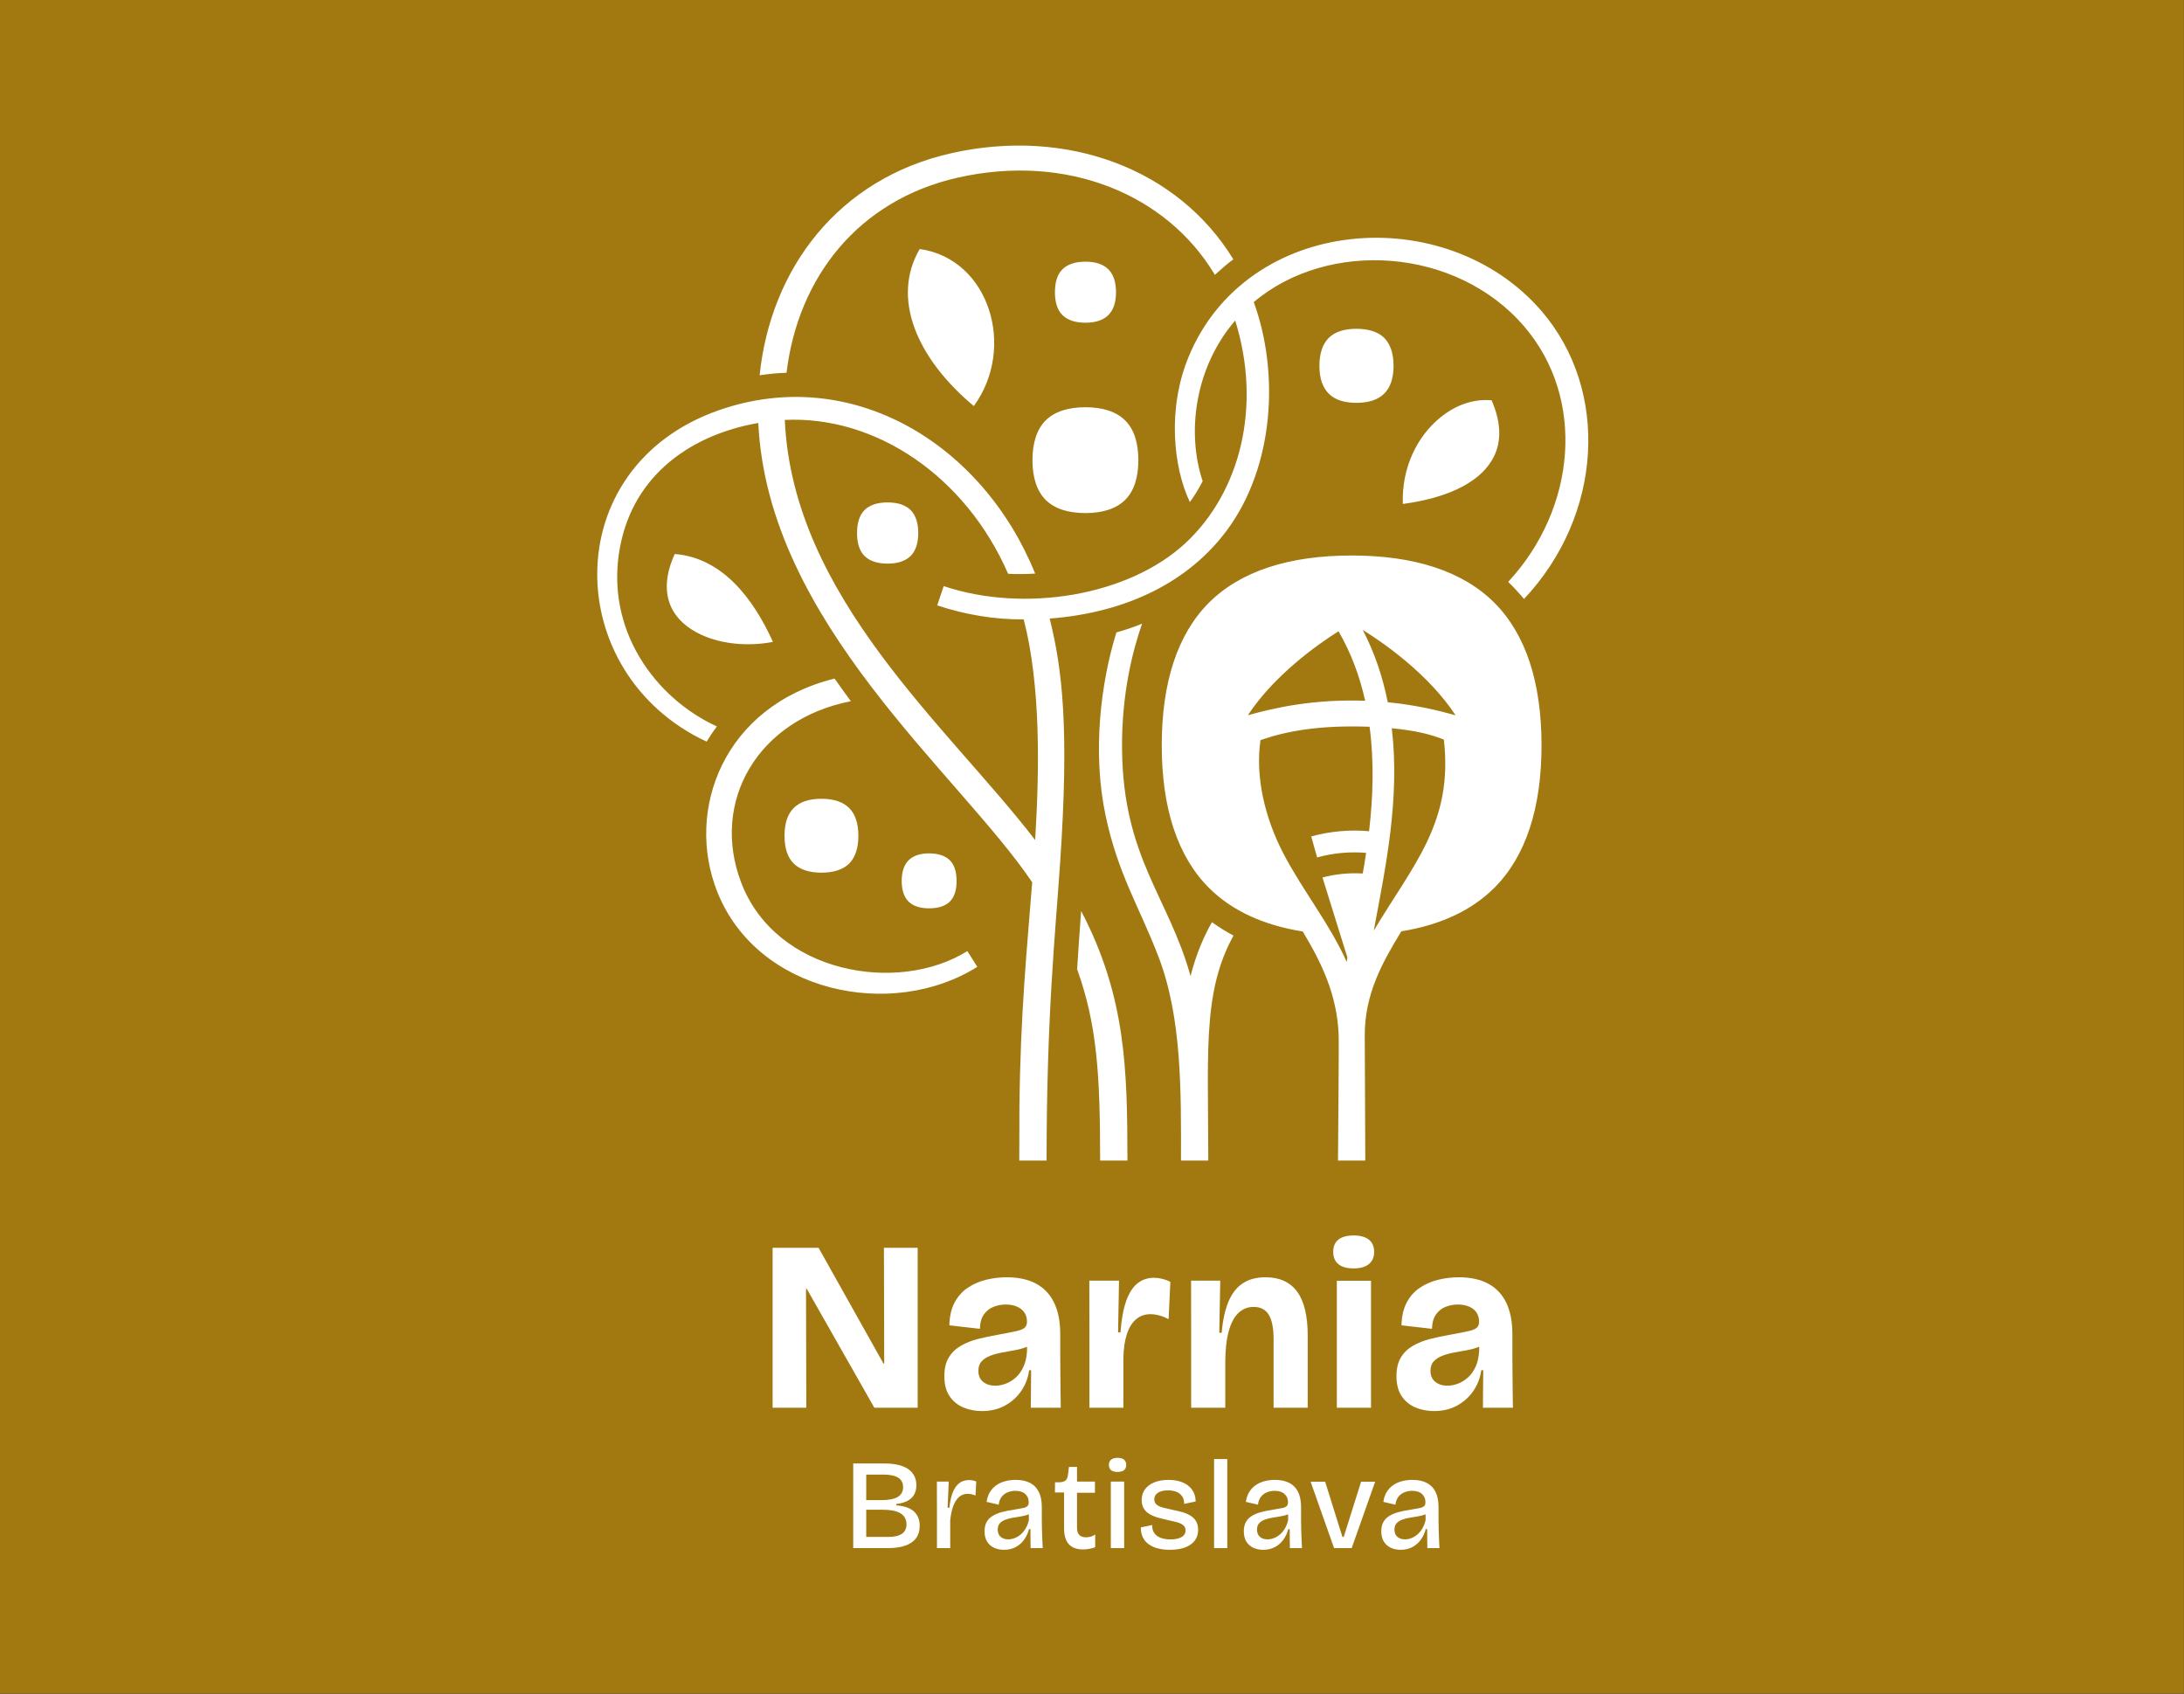 <svg xmlns="http://www.w3.org/2000/svg" xmlns:xlink="http://www.w3.org/1999/xlink" xmlns:serif="http://www.serif.com/" width="100%" height="100%" viewBox="0 0 588 456" xml:space="preserve" style="fill-rule:evenodd;clip-rule:evenodd;stroke-linejoin:round;stroke-miterlimit:2;"><rect x="0" y="0" width="588" height="456" fill="#333333" stroke="none"/> <g transform="matrix(2.926,0,0,2.269,-5291.99,-453.831)"> <rect x="1808.6" y="200" width="200.956" height="200.956" style="fill:rgb(162,121,17);"></rect> </g> <g transform="matrix(0.307,0,0,0.307,-173.287,-301.761)"> <g transform="matrix(1.441,0,0,1.441,-189.538,784.722)"> <g transform="matrix(1.057,0,0,1.057,-1162.56,750.571)"> <path d="M2086.15,311.345L2086.15,262.624L2104.2,262.624C2107.08,262.624 2109.65,262.883 2111.91,263.402C2114.16,263.922 2116.08,264.703 2117.66,265.746C2119.23,266.79 2120.43,268.099 2121.26,269.675C2122.09,271.251 2122.51,273.107 2122.51,275.242C2122.51,277.12 2122.12,278.812 2121.34,280.316C2120.57,281.821 2119.33,283.052 2117.64,284.01C2115.95,284.967 2113.72,285.613 2110.95,285.949L2110.95,286.74C2115.58,287.082 2118.99,288.263 2121.16,290.282C2123.34,292.301 2124.42,295.038 2124.42,298.493C2124.42,301.279 2123.75,303.62 2122.4,305.517C2121.05,307.414 2119.02,308.859 2116.31,309.854C2113.61,310.848 2110.18,311.345 2106.03,311.345L2086.15,311.345ZM2093.64,304.911L2106.2,304.911C2109.76,304.911 2112.41,304.313 2114.17,303.117C2115.93,301.921 2116.81,300.098 2116.81,297.648C2116.81,294.824 2115.67,292.717 2113.39,291.329C2111.11,289.94 2107.68,289.246 2103.09,289.246L2093.64,289.246L2093.64,304.911ZM2093.64,283.717L2102.53,283.717C2106.69,283.717 2109.78,283.094 2111.82,281.849C2113.85,280.604 2114.87,278.741 2114.87,276.259C2114.87,273.799 2113.93,271.975 2112.04,270.788C2110.16,269.601 2107.29,269.007 2103.44,269.007L2093.64,269.007L2093.64,283.717Z" style="fill:white;fill-rule:nonzero;"></path> <path d="M2134.36,311.345L2134.36,291.831L2134.32,273.054L2141.15,273.054L2140.49,288.111L2141.51,288.111C2141.89,284.573 2142.54,281.625 2143.47,279.269C2144.41,276.912 2145.65,275.139 2147.2,273.949C2148.76,272.76 2150.62,272.165 2152.78,272.165C2153.39,272.165 2154.05,272.223 2154.74,272.339C2155.44,272.455 2156.18,272.663 2156.97,272.963L2156.56,281.079C2155.78,280.728 2154.99,280.477 2154.2,280.325C2153.4,280.172 2152.66,280.096 2151.97,280.096C2150.05,280.096 2148.4,280.72 2147.02,281.968C2145.64,283.216 2144.53,284.979 2143.7,287.255C2142.86,289.532 2142.3,292.22 2142,295.318L2142,311.345L2134.36,311.345Z" style="fill:white;fill-rule:nonzero;"></path> <path d="M2172.91,312.316C2170.85,312.316 2168.98,311.933 2167.29,311.167C2165.6,310.4 2164.26,309.226 2163.26,307.643C2162.27,306.06 2161.77,304.048 2161.77,301.605C2161.77,299.553 2162.15,297.82 2162.91,296.406C2163.68,294.993 2164.79,293.821 2166.27,292.892C2167.74,291.962 2169.53,291.209 2171.64,290.63C2173.74,290.052 2176.13,289.571 2178.81,289.187C2181.02,288.843 2182.72,288.539 2183.93,288.275C2185.14,288.011 2185.99,287.632 2186.48,287.136C2186.96,286.641 2187.2,285.904 2187.2,284.928C2187.2,282.975 2186.53,281.392 2185.2,280.179C2183.86,278.967 2181.97,278.36 2179.51,278.36C2178.1,278.36 2176.7,278.615 2175.31,279.124C2173.93,279.633 2172.74,280.469 2171.75,281.633C2170.76,282.797 2170.15,284.372 2169.91,286.357L2162.95,284.719C2163.26,282.526 2163.91,280.637 2164.88,279.052C2165.85,277.466 2167.08,276.154 2168.59,275.114C2170.09,274.074 2171.78,273.306 2173.67,272.81C2175.57,272.314 2177.57,272.066 2179.68,272.066C2182.91,272.066 2185.65,272.63 2187.88,273.757C2190.11,274.885 2191.8,276.604 2192.97,278.913C2194.14,281.223 2194.73,284.162 2194.73,287.732L2194.73,295.39C2194.74,297.077 2194.77,298.828 2194.82,300.643C2194.86,302.458 2194.93,304.271 2195.01,306.081C2195.09,307.892 2195.18,309.646 2195.27,311.345L2188.29,311.345C2188.26,309.559 2188.24,307.769 2188.21,305.974C2188.19,304.179 2188.19,302.328 2188.2,300.421L2187.35,300.421C2186.81,302.588 2185.9,304.577 2184.62,306.386C2183.33,308.195 2181.71,309.635 2179.76,310.708C2177.8,311.78 2175.52,312.316 2172.91,312.316ZM2187.27,291.855C2186.97,291.992 2186.65,292.116 2186.31,292.227C2185.08,292.63 2183.72,292.946 2182.22,293.174C2180.73,293.403 2179.22,293.652 2177.72,293.922C2176.21,294.191 2174.82,294.572 2173.55,295.063C2172.29,295.553 2171.28,296.239 2170.51,297.119C2169.74,297.998 2169.36,299.204 2169.36,300.735C2169.36,302.494 2169.91,303.861 2171,304.836C2172.1,305.811 2173.57,306.299 2175.41,306.299C2176.6,306.299 2177.8,306.073 2179.01,305.622C2180.23,305.171 2181.38,304.487 2182.48,303.571C2183.57,302.654 2184.54,301.503 2185.38,300.118C2186.21,298.733 2186.85,297.111 2187.28,295.252L2187.27,291.855Z" style="fill:white;"></path> <path d="M2218.58,312.109C2214.89,312.109 2212.13,311.104 2210.3,309.096C2208.46,307.087 2207.55,304.04 2207.55,299.954L2207.55,279.329L2202.29,279.329L2202.34,273.434L2205.11,273.434C2206.67,273.353 2207.81,272.972 2208.51,272.291C2209.22,271.611 2209.64,270.539 2209.8,269.077L2210.36,264.581L2215.01,264.581L2215.01,273.054L2225.33,273.054L2225.33,279.48L2215.01,279.48L2215.01,299.624C2215.01,301.544 2215.45,302.941 2216.35,303.814C2217.24,304.688 2218.5,305.124 2220.13,305.124C2221.02,305.124 2221.93,305.003 2222.86,304.759C2223.8,304.515 2224.66,304.095 2225.47,303.499L2225.47,310.847C2224.16,311.307 2222.94,311.632 2221.79,311.822C2220.65,312.013 2219.58,312.109 2218.58,312.109Z" style="fill:white;fill-rule:nonzero;"></path> <path d="M2234.47,311.345L2234.47,273.033L2242.15,273.033L2242.15,311.345L2234.47,311.345ZM2238.31,267.496C2236.69,267.496 2235.46,267.152 2234.62,266.463C2233.79,265.774 2233.37,264.765 2233.37,263.436C2233.37,262.107 2233.8,261.098 2234.66,260.409C2235.52,259.72 2236.74,259.376 2238.31,259.376C2239.99,259.376 2241.24,259.72 2242.08,260.409C2242.91,261.098 2243.33,262.132 2243.33,263.51C2243.33,264.789 2242.91,265.774 2242.08,266.463C2241.24,267.152 2239.99,267.496 2238.31,267.496Z" style="fill:white;fill-rule:nonzero;"></path> <path d="M2268.5,312.316C2265.94,312.316 2263.62,312.049 2261.54,311.515C2259.47,310.98 2257.7,310.177 2256.23,309.106C2254.77,308.035 2253.64,306.688 2252.86,305.066C2252.09,303.443 2251.71,301.562 2251.74,299.423L2258.27,298.042C2258.22,299.885 2258.63,301.423 2259.48,302.656C2260.33,303.89 2261.55,304.809 2263.16,305.416C2264.76,306.022 2266.66,306.325 2268.86,306.325C2271.58,306.325 2273.7,305.875 2275.22,304.975C2276.73,304.074 2277.49,302.809 2277.49,301.18C2277.49,299.926 2277.08,298.945 2276.26,298.238C2275.44,297.531 2274.29,296.958 2272.8,296.52C2271.3,296.082 2269.54,295.661 2267.51,295.257C2265.59,294.837 2263.72,294.375 2261.91,293.872C2260.09,293.368 2258.45,292.707 2256.99,291.889C2255.53,291.071 2254.38,290 2253.52,288.675C2252.66,287.351 2252.23,285.677 2252.23,283.653C2252.23,281.288 2252.86,279.245 2254.1,277.525C2255.35,275.804 2257.13,274.464 2259.44,273.505C2261.75,272.546 2264.49,272.066 2267.65,272.066C2270.67,272.066 2273.34,272.532 2275.67,273.465C2277.99,274.398 2279.84,275.787 2281.2,277.632C2282.56,279.477 2283.27,281.763 2283.32,284.491L2276.7,285.885C2276.73,284.147 2276.34,282.701 2275.55,281.549C2274.76,280.398 2273.67,279.532 2272.27,278.954C2270.87,278.375 2269.23,278.086 2267.37,278.086C2264.94,278.086 2263.02,278.549 2261.61,279.476C2260.19,280.402 2259.49,281.656 2259.49,283.238C2259.49,284.51 2259.92,285.516 2260.78,286.255C2261.65,286.994 2262.84,287.57 2264.35,287.982C2265.87,288.394 2267.61,288.804 2269.55,289.211C2271.41,289.57 2273.24,289.988 2275.03,290.465C2276.83,290.943 2278.45,291.587 2279.91,292.398C2281.37,293.209 2282.54,294.292 2283.41,295.647C2284.29,297.002 2284.73,298.741 2284.73,300.865C2284.73,303.29 2284.07,305.358 2282.76,307.07C2281.44,308.781 2279.58,310.083 2277.16,310.976C2274.74,311.87 2271.85,312.316 2268.5,312.316Z" style="fill:white;fill-rule:nonzero;"></path> <rect x="2293.92" y="260.059" width="7.605" height="51.286" style="fill:white;fill-rule:nonzero;"></rect> <path d="M2322.18,312.316C2320.12,312.316 2318.25,311.933 2316.56,311.167C2314.88,310.4 2313.53,309.226 2312.54,307.643C2311.54,306.06 2311.04,304.048 2311.04,301.605C2311.04,299.553 2311.43,297.82 2312.19,296.406C2312.95,294.993 2314.07,293.821 2315.54,292.892C2317.01,291.962 2318.8,291.209 2320.91,290.63C2323.01,290.052 2325.41,289.571 2328.09,289.187C2330.29,288.843 2332,288.539 2333.21,288.275C2334.42,288.011 2335.26,287.632 2335.75,287.136C2336.23,286.641 2336.48,285.904 2336.48,284.928C2336.48,282.975 2335.81,281.392 2334.47,280.179C2333.14,278.967 2331.24,278.36 2328.78,278.36C2327.37,278.36 2325.97,278.615 2324.59,279.124C2323.2,279.633 2322.01,280.469 2321.02,281.633C2320.04,282.797 2319.42,284.372 2319.18,286.357L2312.23,284.719C2312.54,282.526 2313.18,280.637 2314.15,279.052C2315.12,277.466 2316.36,276.154 2317.86,275.114C2319.36,274.074 2321.06,273.306 2322.95,272.81C2324.84,272.314 2326.84,272.066 2328.95,272.066C2332.19,272.066 2334.92,272.63 2337.15,273.757C2339.38,274.885 2341.08,276.604 2342.25,278.913C2343.42,281.223 2344,284.162 2344,287.732L2344,295.39C2344.01,297.077 2344.04,298.828 2344.09,300.643C2344.14,302.458 2344.2,304.271 2344.28,306.081C2344.36,307.892 2344.45,309.646 2344.54,311.345L2337.57,311.345C2337.54,309.559 2337.51,307.769 2337.49,305.974C2337.47,304.179 2337.46,302.328 2337.47,300.421L2336.63,300.421C2336.09,302.588 2335.17,304.577 2333.89,306.386C2332.61,308.195 2330.99,309.635 2329.03,310.708C2327.07,311.78 2324.79,312.316 2322.18,312.316ZM2336.54,291.855C2336.24,291.992 2335.92,292.116 2335.59,292.227C2334.36,292.63 2332.99,292.946 2331.5,293.174C2330,293.403 2328.5,293.652 2326.99,293.922C2325.48,294.191 2324.09,294.572 2322.83,295.063C2321.56,295.553 2320.55,296.239 2319.78,297.119C2319.01,297.998 2318.63,299.204 2318.63,300.735C2318.63,302.494 2319.18,303.861 2320.28,304.836C2321.38,305.811 2322.84,306.299 2324.68,306.299C2325.87,306.299 2327.08,306.073 2328.29,305.622C2329.5,305.171 2330.65,304.487 2331.75,303.571C2332.85,302.654 2333.81,301.503 2334.65,300.118C2335.49,298.733 2336.12,297.111 2336.55,295.252L2336.54,291.855Z" style="fill:white;"></path> <path d="M2363.01,311.345L2349.5,273.095L2357.86,273.095L2367.82,304.91L2368.57,304.91L2378.57,273.095L2386.67,273.095L2373.15,311.345L2363.01,311.345Z" style="fill:white;fill-rule:nonzero;"></path> <path d="M2401.33,312.316C2399.27,312.316 2397.4,311.933 2395.71,311.167C2394.03,310.4 2392.68,309.226 2391.69,307.643C2390.69,306.06 2390.19,304.048 2390.19,301.605C2390.19,299.553 2390.57,297.82 2391.34,296.406C2392.1,294.993 2393.22,293.821 2394.69,292.892C2396.16,291.962 2397.95,291.209 2400.06,290.63C2402.16,290.052 2404.56,289.571 2407.24,289.187C2409.44,288.843 2411.14,288.539 2412.36,288.275C2413.57,288.011 2414.41,287.632 2414.9,287.136C2415.38,286.641 2415.62,285.904 2415.62,284.928C2415.62,282.975 2414.96,281.392 2413.62,280.179C2412.28,278.967 2410.39,278.36 2407.93,278.36C2406.52,278.36 2405.12,278.615 2403.74,279.124C2402.35,279.633 2401.16,280.469 2400.17,281.633C2399.18,282.797 2398.57,284.372 2398.33,286.357L2391.38,284.719C2391.69,282.526 2392.33,280.637 2393.3,279.052C2394.27,277.466 2395.51,276.154 2397.01,275.114C2398.51,274.074 2400.2,273.306 2402.1,272.81C2403.99,272.314 2405.99,272.066 2408.1,272.066C2411.34,272.066 2414.07,272.63 2416.3,273.757C2418.53,274.885 2420.23,276.604 2421.4,278.913C2422.57,281.223 2423.15,284.162 2423.15,287.732L2423.15,295.39C2423.16,297.077 2423.19,298.828 2423.24,300.643C2423.29,302.458 2423.35,304.271 2423.43,306.081C2423.51,307.892 2423.6,309.646 2423.69,311.345L2416.72,311.345C2416.68,309.559 2416.66,307.769 2416.64,305.974C2416.61,304.179 2416.61,302.328 2416.62,300.421L2415.78,300.421C2415.23,302.588 2414.32,304.577 2413.04,306.386C2411.76,308.195 2410.14,309.635 2408.18,310.708C2406.22,311.78 2403.94,312.316 2401.33,312.316ZM2415.69,291.855C2415.39,291.992 2415.07,292.116 2414.73,292.227C2413.5,292.63 2412.14,292.946 2410.65,293.174C2409.15,293.403 2407.65,293.652 2406.14,293.922C2404.63,294.191 2403.24,294.572 2401.98,295.063C2400.71,295.553 2399.7,296.239 2398.93,297.119C2398.16,297.998 2397.78,299.204 2397.78,300.735C2397.78,302.494 2398.33,303.861 2399.43,304.836C2400.52,305.811 2401.99,306.299 2403.83,306.299C2405.02,306.299 2406.23,306.073 2407.44,305.622C2408.65,305.171 2409.8,304.487 2410.9,303.571C2411.99,302.654 2412.96,301.503 2413.8,300.118C2414.64,298.733 2415.27,297.111 2415.7,295.252L2415.69,291.855Z" style="fill:white;"></path> </g> <g transform="matrix(1.966,0,0,1.966,-3140.23,351.527)"> <path d="M2102.58,326.91L2102.58,277.41L2116.81,277.41L2136.89,313.224L2137.13,313.224L2137.04,277.41L2147.48,277.41L2147.48,326.91L2134.07,326.91L2113.16,290.118L2112.92,290.118L2113.01,326.91L2102.58,326.91Z" style="fill:white;fill-rule:nonzero;"></path> <path d="M2167.37,327.944C2165.34,327.944 2163.44,327.579 2161.68,326.85C2159.91,326.121 2158.48,324.965 2157.39,323.382C2156.29,321.8 2155.74,319.72 2155.74,317.144C2155.74,314.788 2156.2,312.863 2157.1,311.369C2158.01,309.875 2159.25,308.669 2160.83,307.75C2162.41,306.831 2164.18,306.122 2166.16,305.621C2168.13,305.12 2170.17,304.689 2172.28,304.327C2174.81,303.868 2176.71,303.496 2177.99,303.208C2179.27,302.921 2180.15,302.563 2180.62,302.134C2181.08,301.705 2181.32,301.103 2181.32,300.326C2181.32,298.618 2180.71,297.298 2179.5,296.364C2178.29,295.43 2176.69,294.964 2174.7,294.964C2173.47,294.964 2172.24,295.192 2171.04,295.648C2169.83,296.104 2168.82,296.877 2168.03,297.967C2167.23,299.057 2166.8,300.561 2166.74,302.478L2157.29,301.408C2157.36,298.555 2157.92,296.17 2158.96,294.254C2160.01,292.337 2161.39,290.816 2163.11,289.69C2164.83,288.564 2166.72,287.756 2168.78,287.266C2170.85,286.775 2172.93,286.53 2175.03,286.53C2178.69,286.53 2181.76,287.203 2184.22,288.549C2186.67,289.895 2188.52,291.874 2189.76,294.486C2191.01,297.097 2191.62,300.321 2191.62,304.157L2191.62,311.257C2191.63,312.979 2191.64,314.717 2191.66,316.472C2191.67,318.228 2191.69,319.975 2191.71,321.713C2191.73,323.451 2191.76,325.184 2191.78,326.91L2182.5,326.91C2182.52,325.056 2182.54,323.18 2182.55,321.28C2182.56,319.381 2182.58,317.388 2182.6,315.302L2181.99,315.302C2181.68,317.625 2180.88,319.745 2179.58,321.662C2178.28,323.579 2176.59,325.105 2174.52,326.24C2172.45,327.376 2170.07,327.944 2167.37,327.944ZM2181.34,308.026C2181.22,308.078 2181.1,308.128 2180.98,308.176C2179.93,308.576 2178.77,308.89 2177.48,309.118C2176.19,309.345 2174.9,309.579 2173.59,309.82C2172.29,310.06 2171.08,310.391 2169.98,310.813C2168.87,311.235 2167.98,311.807 2167.3,312.53C2166.62,313.252 2166.28,314.245 2166.28,315.51C2166.28,316.959 2166.76,318.084 2167.74,318.885C2168.72,319.686 2169.97,320.086 2171.5,320.086C2172.54,320.086 2173.62,319.882 2174.73,319.473C2175.85,319.065 2176.89,318.428 2177.85,317.562C2178.82,316.697 2179.63,315.567 2180.26,314.174C2180.89,312.781 2181.26,311.118 2181.34,309.183L2181.34,308.026Z" style="fill:white;"></path> <path d="M2200.65,326.91L2200.65,306.521L2200.62,287.576L2209.81,287.576L2209.52,303.6L2210.26,303.6C2210.57,299.478 2211.18,296.18 2212.09,293.707C2213,291.234 2214.18,289.446 2215.62,288.343C2217.06,287.239 2218.72,286.688 2220.59,286.688C2221.39,286.688 2222.22,286.788 2223.09,286.989C2223.96,287.19 2224.83,287.513 2225.7,287.958L2225.16,299.518C2224.18,298.979 2223.22,298.584 2222.26,298.333C2221.3,298.081 2220.4,297.955 2219.55,297.955C2217.8,297.955 2216.31,298.484 2215.08,299.54C2213.84,300.596 2212.89,302.144 2212.23,304.183C2211.56,306.222 2211.21,308.7 2211.16,311.616L2211.16,326.91L2200.65,326.91Z" style="fill:white;fill-rule:nonzero;"></path> <path d="M2232.14,326.91L2232.14,305.341L2232.12,287.576L2241.15,287.576L2240.85,303.7L2241.59,303.7C2241.93,299.814 2242.64,296.607 2243.69,294.078C2244.75,291.549 2246.22,289.659 2248.11,288.407C2250,287.155 2252.34,286.53 2255.15,286.53C2259.51,286.53 2262.78,288.016 2264.96,290.99C2267.13,293.963 2268.22,298.47 2268.22,304.509L2268.22,326.91L2257.66,326.91L2257.66,305.673C2257.66,302.288 2257.17,299.779 2256.18,298.147C2255.19,296.515 2253.62,295.7 2251.47,295.7C2249.67,295.7 2248.11,296.314 2246.8,297.544C2245.49,298.773 2244.47,300.671 2243.77,303.239C2243.06,305.806 2242.7,309.128 2242.7,313.203L2242.7,326.91L2232.14,326.91Z" style="fill:white;fill-rule:nonzero;"></path> <path d="M2277.24,326.91L2277.24,287.61L2287.82,287.61L2287.82,326.91L2277.24,326.91ZM2282.41,283.785C2280.37,283.785 2278.8,283.348 2277.73,282.473C2276.65,281.598 2276.12,280.335 2276.12,278.685C2276.12,276.985 2276.65,275.71 2277.73,274.86C2278.8,274.01 2280.37,273.585 2282.41,273.585C2284.51,273.585 2286.1,274.023 2287.18,274.898C2288.25,275.773 2288.79,277.035 2288.79,278.685C2288.79,280.285 2288.25,281.535 2287.18,282.435C2286.1,283.335 2284.51,283.785 2282.41,283.785Z" style="fill:white;fill-rule:nonzero;"></path> <path d="M2307.33,327.944C2305.29,327.944 2303.39,327.579 2301.63,326.85C2299.87,326.121 2298.43,324.965 2297.34,323.382C2296.25,321.8 2295.7,319.72 2295.7,317.144C2295.7,314.788 2296.15,312.863 2297.06,311.369C2297.96,309.875 2299.2,308.669 2300.78,307.75C2302.36,306.831 2304.14,306.122 2306.11,305.621C2308.09,305.12 2310.13,304.689 2312.24,304.327C2314.76,303.868 2316.66,303.496 2317.95,303.208C2319.23,302.921 2320.1,302.563 2320.57,302.134C2321.04,301.705 2321.27,301.103 2321.27,300.326C2321.27,298.618 2320.67,297.298 2319.46,296.364C2318.24,295.43 2316.65,294.964 2314.66,294.964C2313.42,294.964 2312.2,295.192 2310.99,295.648C2309.78,296.104 2308.78,296.877 2307.98,297.967C2307.18,299.057 2306.75,300.561 2306.69,302.478L2297.25,301.408C2297.32,298.555 2297.88,296.17 2298.92,294.254C2299.96,292.337 2301.34,290.816 2303.06,289.69C2304.78,288.564 2306.68,287.756 2308.74,287.266C2310.8,286.775 2312.88,286.53 2314.98,286.53C2318.65,286.53 2321.71,287.203 2324.17,288.549C2326.63,289.895 2328.48,291.874 2329.72,294.486C2330.96,297.097 2331.58,300.321 2331.58,304.157L2331.58,311.257C2331.59,312.979 2331.6,314.717 2331.62,316.472C2331.63,318.228 2331.65,319.975 2331.67,321.713C2331.69,323.451 2331.71,325.184 2331.74,326.91L2322.46,326.91C2322.48,325.056 2322.49,323.18 2322.5,321.28C2322.51,319.381 2322.53,317.388 2322.56,315.302L2321.95,315.302C2321.64,317.625 2320.83,319.745 2319.53,321.662C2318.23,323.579 2316.55,325.105 2314.48,326.24C2312.41,327.376 2310.02,327.944 2307.33,327.944ZM2321.3,308.026C2321.18,308.078 2321.06,308.128 2320.93,308.176C2319.89,308.576 2318.72,308.89 2317.44,309.118C2316.15,309.345 2314.85,309.579 2313.55,309.82C2312.24,310.06 2311.04,310.391 2309.93,310.813C2308.83,311.235 2307.93,311.807 2307.25,312.53C2306.57,313.252 2306.23,314.245 2306.23,315.51C2306.23,316.959 2306.72,318.084 2307.7,318.885C2308.68,319.686 2309.93,320.086 2311.45,320.086C2312.5,320.086 2313.58,319.882 2314.69,319.473C2315.8,319.065 2316.84,318.428 2317.81,317.562C2318.78,316.697 2319.58,315.567 2320.22,314.174C2320.85,312.781 2321.21,311.118 2321.3,309.183L2321.3,308.026Z" style="fill:white;"></path> </g> </g> <g transform="matrix(11.798,4.35548e-16,0,14.825,-33495.6,-20071.1)"> <path d="M2950.64,1451.7C2950.64,1451.11 2950.82,1450.64 2951.2,1450.34C2951.58,1450.04 2952.16,1449.89 2952.91,1449.89C2953.66,1449.89 2954.24,1450.04 2954.62,1450.34C2955,1450.64 2955.19,1451.11 2955.19,1451.7C2955.19,1452.3 2955,1452.76 2954.62,1453.06C2954.24,1453.36 2953.66,1453.51 2952.91,1453.51C2952.16,1453.51 2951.58,1453.36 2951.2,1453.06C2950.82,1452.76 2950.64,1452.3 2950.64,1451.7ZM2957.08,1454.84C2963.04,1456.43 2970.79,1455.44 2975.05,1452.3C2979.09,1449.31 2980.76,1444.26 2978.75,1439.13C2975.71,1441.94 2975.14,1445.8 2976.33,1448.63C2976.06,1449.06 2975.74,1449.48 2975.38,1449.87C2974.14,1447.8 2973.7,1444.34 2975.28,1441.29C2979.63,1432.88 2994.42,1432.01 3001.52,1438.57C3006.61,1443.28 3006.06,1450.66 3000.22,1455.6C2999.86,1455.26 2999.47,1454.92 2999.04,1454.59C3004.09,1450.27 3004.85,1443.75 3000.22,1439.47C2995.18,1434.8 2985.68,1434.31 2980.13,1438.04C2982.05,1442.24 2981.64,1447.76 2978.15,1451.52C2975.32,1454.57 2970.72,1456.41 2964.96,1456.76C2965.91,1459.79 2966.41,1463.27 2965.74,1471.16C2965.38,1475.39 2964.73,1480.21 2964.73,1488.82L2962.7,1488.82C2962.7,1488.82 2962.71,1486.08 2962.71,1485.69C2962.78,1480.16 2963.28,1476.21 2963.66,1472.36C2958.18,1465.9 2944.01,1457 2943.3,1445.19C2938.4,1445.87 2934.04,1448.2 2933.02,1452.54C2931.87,1457.4 2935.63,1461.47 2940.22,1463.14C2939.94,1463.44 2939.68,1463.75 2939.46,1464.04C2928.64,1460.03 2928.31,1447.82 2940.32,1444.45C2950.25,1441.67 2959.99,1446.44 2963.88,1454.1C2963.27,1454.13 2962.48,1454.14 2961.87,1454.11C2958.71,1448.34 2952.03,1444.75 2945.27,1445.01C2945.86,1455.52 2957.43,1463.17 2963.88,1469.86C2964.2,1465.69 2964.3,1460.72 2963.03,1456.81C2960.84,1456.82 2958.68,1456.53 2956.6,1455.98L2957.08,1454.84ZM2991.21,1449.98C2991.11,1447.8 2992.32,1445.93 2994.04,1444.84C2995.16,1444.12 2996.49,1443.75 2997.81,1443.85C2998.6,1445.3 2998.53,1446.48 2997.82,1447.41C2996.75,1448.83 2994.25,1449.66 2991.21,1449.98ZM2944.39,1458.14C2942.56,1458.42 2940.59,1458.28 2939.07,1457.72C2938.02,1457.34 2937.18,1456.76 2936.77,1455.98C2936.35,1455.17 2936.39,1454.16 2937.09,1452.94C2940.61,1453.17 2942.9,1455.53 2944.39,1458.14ZM2955.3,1434.9C2960.49,1435.49 2962.48,1440.75 2959.32,1444.19C2955.08,1441.37 2953.16,1437.81 2955.3,1434.9ZM2985.01,1441.81C2985.01,1441.09 2985.24,1440.53 2985.7,1440.16C2986.15,1439.8 2986.86,1439.62 2987.76,1439.62C2988.67,1439.62 2989.37,1439.8 2989.83,1440.16C2990.29,1440.53 2990.52,1441.09 2990.52,1441.81C2990.52,1442.53 2990.29,1443.09 2989.83,1443.45C2989.37,1443.82 2988.67,1444 2987.76,1444C2986.86,1444 2986.15,1443.82 2985.7,1443.45C2985.24,1443.09 2985.01,1442.53 2985.01,1441.81ZM2965.35,1437.46C2965.35,1436.86 2965.53,1436.4 2965.91,1436.1C2966.29,1435.8 2966.87,1435.65 2967.62,1435.65C2968.36,1435.65 2968.94,1435.8 2969.32,1436.1C2969.7,1436.4 2969.89,1436.86 2969.89,1437.46C2969.89,1438.05 2969.7,1438.51 2969.32,1438.81C2968.94,1439.11 2968.36,1439.26 2967.62,1439.26C2966.87,1439.26 2966.29,1439.11 2965.91,1438.81C2965.53,1438.51 2965.35,1438.05 2965.35,1437.46ZM2963.68,1447.39C2963.68,1446.36 2964.01,1445.56 2964.66,1445.04C2965.32,1444.52 2966.32,1444.26 2967.62,1444.26C2968.91,1444.26 2969.91,1444.52 2970.57,1445.04C2971.23,1445.56 2971.55,1446.36 2971.55,1447.39C2971.55,1448.42 2971.23,1449.22 2970.57,1449.74C2969.91,1450.26 2968.91,1450.52 2967.62,1450.52C2966.32,1450.52 2965.32,1450.26 2964.66,1449.74C2964.01,1449.22 2963.68,1448.42 2963.68,1447.39ZM2945.25,1469.61C2945.25,1468.89 2945.47,1468.33 2945.93,1467.97C2946.39,1467.6 2947.09,1467.42 2947.99,1467.42C2948.9,1467.42 2949.6,1467.6 2950.06,1467.97C2950.51,1468.33 2950.74,1468.89 2950.74,1469.61C2950.74,1470.33 2950.51,1470.88 2950.06,1471.25C2949.6,1471.61 2948.9,1471.79 2947.99,1471.79C2947.09,1471.79 2946.39,1471.61 2945.93,1471.25C2945.47,1470.88 2945.25,1470.33 2945.25,1469.61ZM2953.96,1472.28C2953.96,1471.75 2954.13,1471.33 2954.47,1471.06C2954.81,1470.79 2955.33,1470.65 2956,1470.65C2956.67,1470.65 2957.2,1470.79 2957.54,1471.06C2957.88,1471.33 2958.04,1471.75 2958.04,1472.28C2958.04,1472.82 2957.88,1473.23 2957.54,1473.5C2957.2,1473.77 2956.67,1473.9 2956,1473.9C2955.33,1473.9 2954.81,1473.77 2954.47,1473.5C2954.13,1473.23 2953.96,1472.82 2953.96,1472.28ZM2983.77,1475.27C2980.85,1474.9 2978.5,1474.04 2976.8,1472.69C2974.45,1470.82 2973.29,1467.95 2973.29,1464.26C2973.29,1460.56 2974.45,1457.69 2976.8,1455.82C2979.16,1453.95 2982.76,1453.03 2987.41,1453.03C2992.05,1453.03 2995.65,1453.95 2998.01,1455.82C3000.36,1457.69 3001.52,1460.56 3001.52,1464.26C3001.52,1467.95 3000.36,1470.82 2998.01,1472.69C2996.32,1474.03 2993.99,1474.89 2991.1,1475.26C2989.69,1477.09 2988.38,1478.97 2988.38,1481.39C2988.38,1481.9 2988.42,1488.82 2988.42,1488.82L2986.39,1488.82C2986.39,1488.82 2986.47,1481.92 2986.44,1481.39C2986.32,1478.98 2985.15,1477.1 2983.77,1475.27ZM2994.26,1463.92C2993.32,1463.61 2992.05,1463.37 2990.39,1463.25C2991.01,1467.45 2989.92,1471.49 2989.05,1475.22C2991.99,1471.3 2994.97,1468.82 2994.26,1463.92ZM2986.43,1457.51C2984.84,1458.31 2981.65,1460.11 2979.69,1462.48C2981.74,1462.02 2984.6,1461.52 2988.41,1461.62C2988.01,1460.19 2987.38,1458.82 2986.43,1457.51ZM2990.09,1461.71C2992.18,1461.87 2993.85,1462.2 2995.13,1462.48C2993.11,1460.03 2989.76,1458.19 2988.23,1457.43C2989.12,1458.79 2989.72,1460.23 2990.09,1461.71ZM2988.74,1463.16C2984.96,1463.05 2982.5,1463.43 2980.63,1463.95C2980.23,1466.1 2980.95,1468.57 2982.36,1470.7C2983.76,1472.83 2985.79,1474.84 2987.04,1477.07C2987.05,1476.98 2987.07,1476.89 2987.09,1476.81L2985.24,1472.08C2986.1,1471.88 2987.22,1471.79 2988.23,1471.84C2988.32,1471.44 2988.41,1471.03 2988.48,1470.62C2987.33,1470.54 2986.04,1470.62 2984.84,1470.89L2984.4,1469.65C2985.82,1469.33 2987.34,1469.24 2988.7,1469.34C2989,1467.35 2989.08,1465.19 2988.74,1463.16ZM2976.75,1488.82L2974.72,1488.82C2974.73,1484.67 2974.78,1480.37 2973.06,1476.79C2971.63,1473.81 2970.04,1471.9 2969.11,1468.39C2968.12,1464.66 2968.76,1460.54 2969.92,1457.58C2970.55,1457.44 2971.21,1457.27 2971.83,1457.06C2971.17,1458.56 2970.29,1461.16 2970.34,1464.52C2970.42,1470.9 2973.82,1473.26 2975.43,1477.91C2975.85,1476.58 2976.44,1475.54 2977.02,1474.72C2977.53,1475.01 2978.07,1475.28 2978.62,1475.51C2977.7,1476.86 2977.11,1478.34 2976.87,1480.5C2976.63,1482.61 2976.74,1485.18 2976.75,1488.82ZM2950.18,1461.65C2943.24,1462.73 2939.75,1467.59 2942.02,1472.36C2944.59,1477.77 2953.7,1478.99 2958.84,1476.43L2959.58,1477.36C2953.22,1480.55 2943.22,1478.89 2940.25,1472.92C2937.84,1468.09 2940.72,1461.94 2948.97,1460.31C2949.38,1460.77 2949.78,1461.22 2950.18,1461.65ZM2967.3,1474.06C2970.64,1479.14 2970.73,1483.46 2970.74,1488.82L2968.71,1488.82C2968.71,1483.74 2968.48,1480.78 2967,1477.5C2967.09,1476.27 2967.2,1475.14 2967.3,1474.06ZM2943.4,1442.37C2944.21,1436.09 2949.22,1430.72 2957.72,1429.22C2966.22,1427.72 2974.48,1430.13 2978.61,1435.51C2978.14,1435.79 2977.69,1436.1 2977.24,1436.43C2973.7,1431.7 2966.3,1429.21 2958.12,1430.68C2950.74,1432.01 2946.25,1436.57 2945.4,1442.22C2944.72,1442.24 2944.05,1442.29 2943.4,1442.37Z" style="fill:white;"></path> </g> </g> </svg>